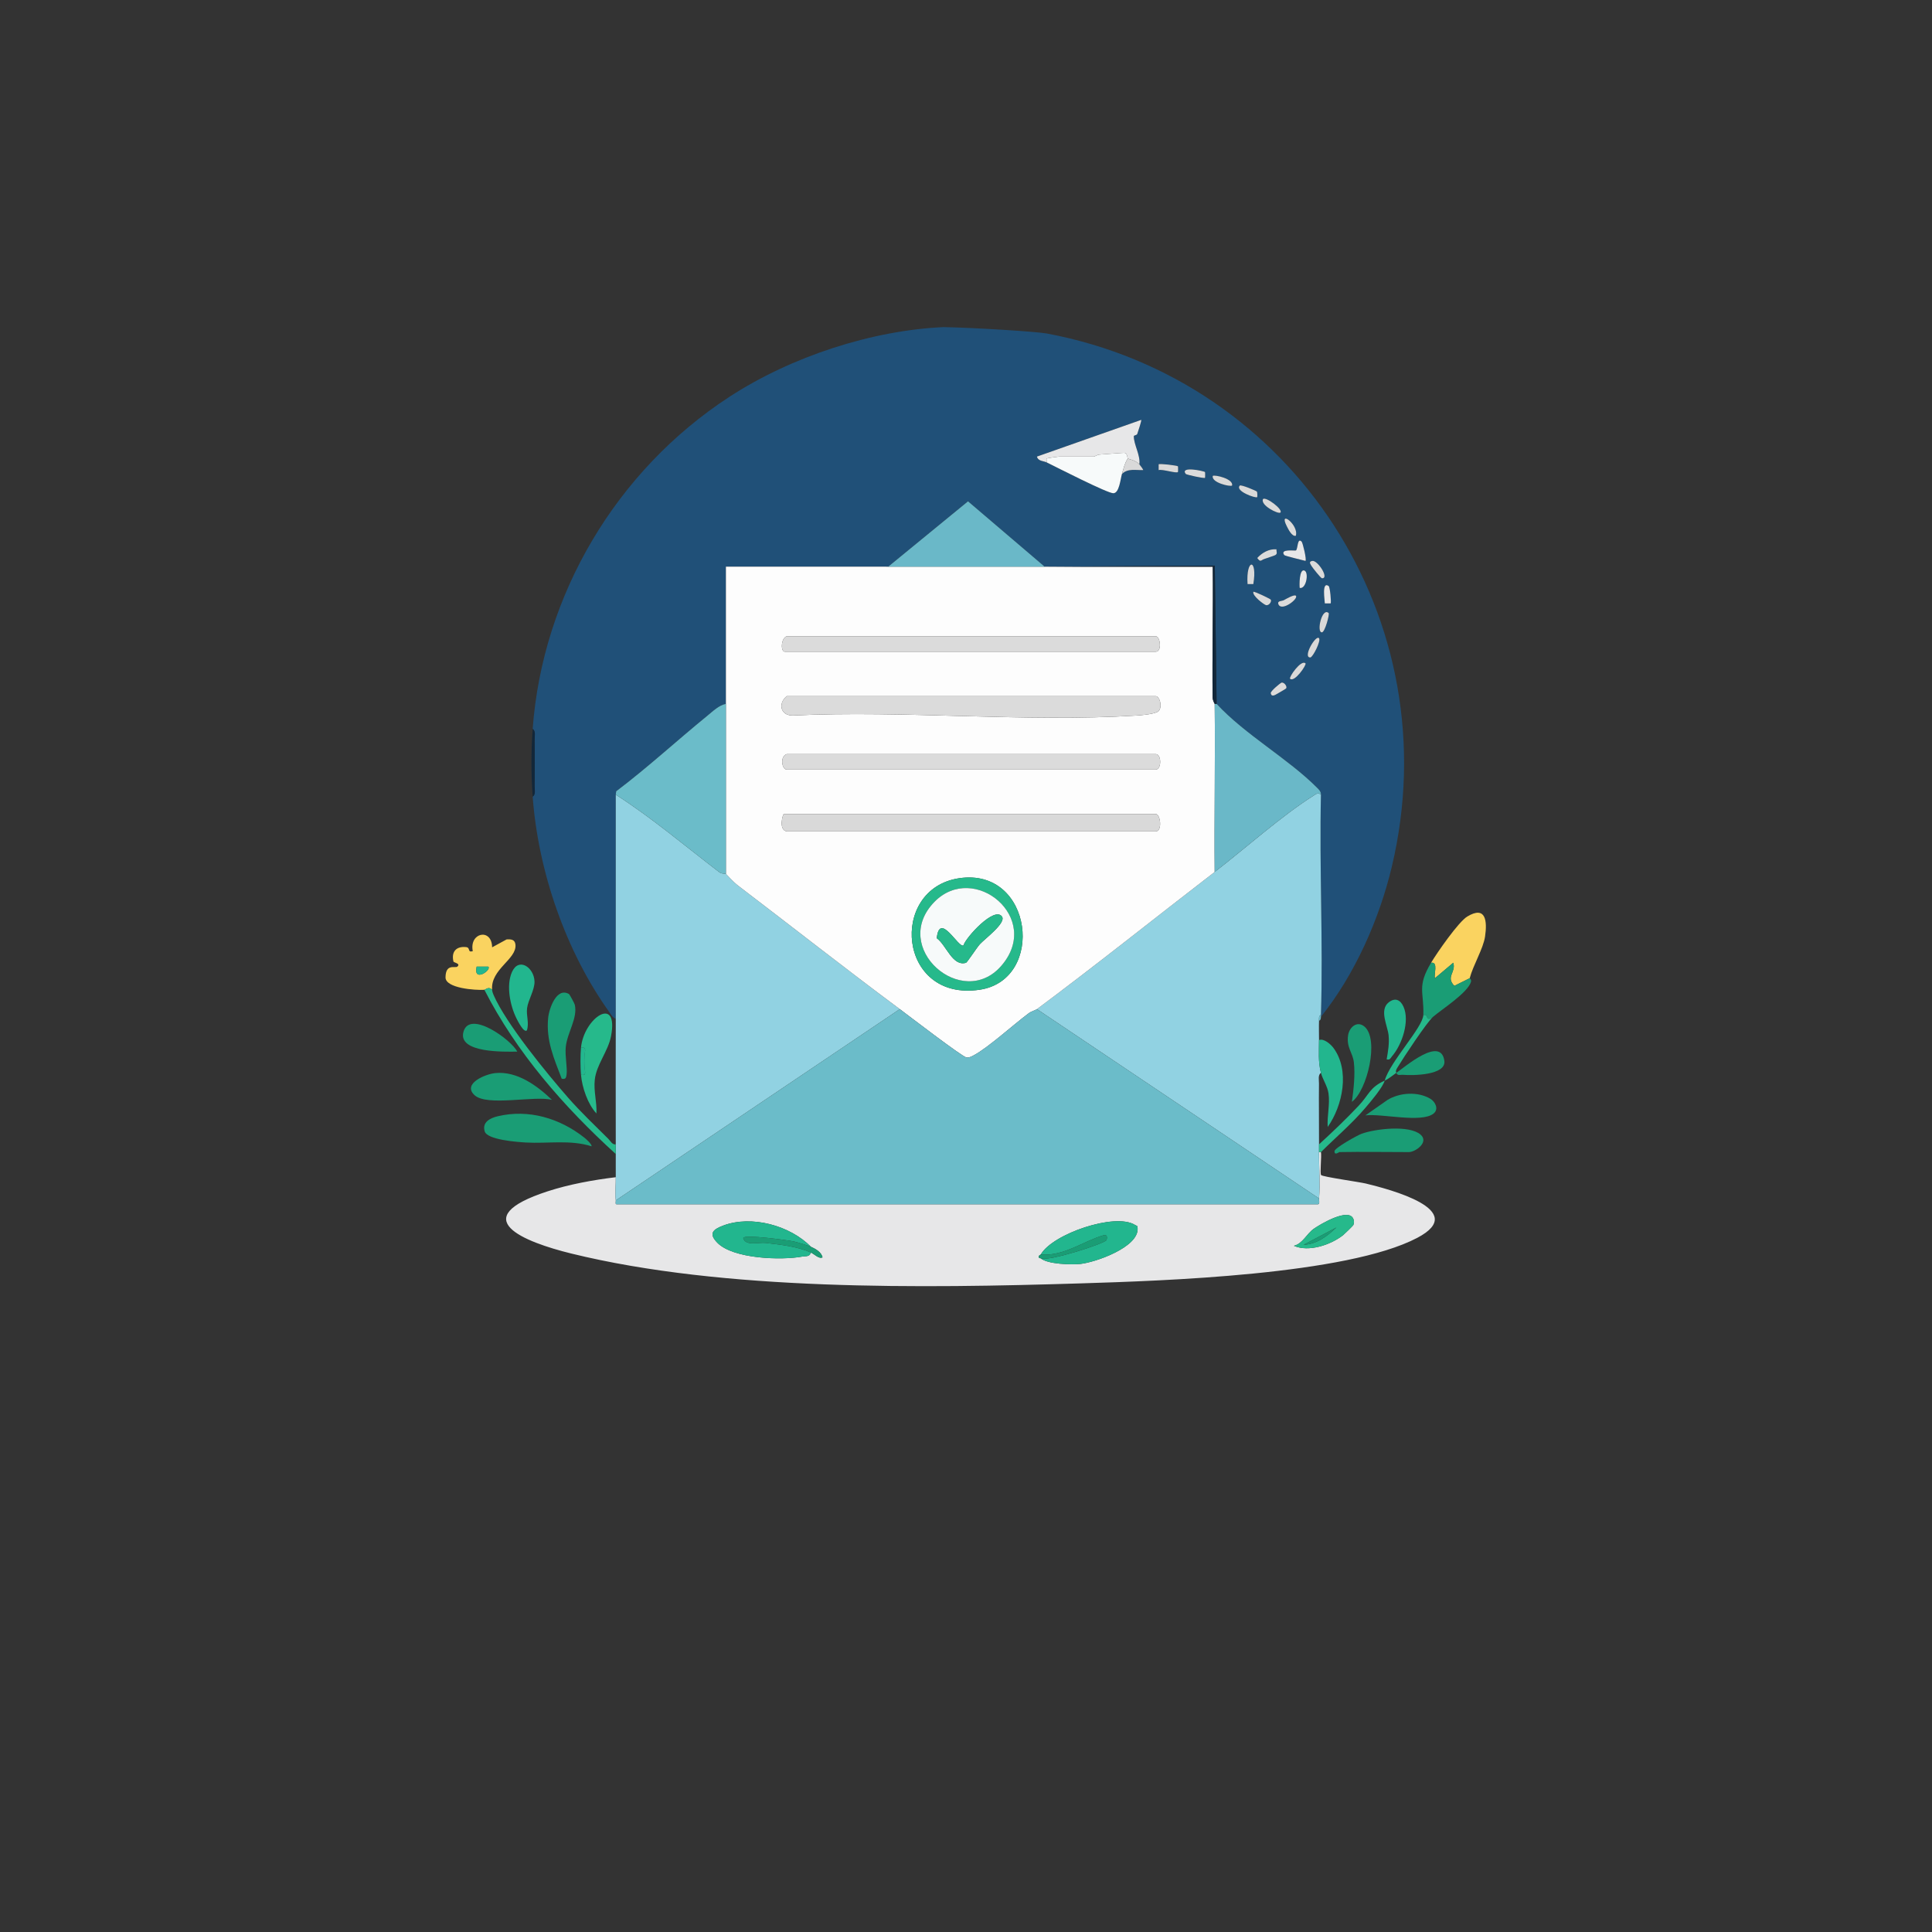 <?xml version="1.0" encoding="UTF-8"?>
<svg id="Layer_1" xmlns="http://www.w3.org/2000/svg" version="1.1" viewBox="0 0 1000 1000">
  <rect x="0" y="0" width="1000" height="1000" fill="#333333" stroke="none"/>
  <!-- Generator: Adobe Illustrator 29.5.1, SVG Export Plug-In . SVG Version: 2.1.0 Build 141)  -->
  <defs>
    <style>
      .st0 {
        fill: #6ab8c8;
      }

      .st1 {
        fill: #22b68e;
      }

      .st2 {
        fill: #e7e7e8;
      }

      .st3 {
        fill: #f7fafa;
      }

      .st4 {
        fill: #d9d9d9;
      }

      .st5 {
        fill: #dbdbdb;
      }

      .st6 {
        fill: #6bbcc9;
      }

      .st7 {
        fill: #26b98b;
      }

      .st8 {
        fill: #205078;
      }

      .st9 {
        fill: #91d2e2;
      }

      .st10 {
        fill: #1a9d75;
      }

      .st11 {
        fill: #fad360;
      }

      .st12 {
        fill: #12273a;
      }

      .st13 {
        fill: #fdfdfd;
      }
    </style>
  </defs>
  <g id="B041wp">
    <g>
      <path class="st8" d="M488.72,169.32c16.28.32,47.87,2.32,53.18,3.31,127.73,23.97,208.75,148.78,178.52,275.89-6.5,27.36-19.2,55.95-36.71,77.79.03-.33-.01-.67,0-1,1.17-37.91-.87-76.07,0-114,0-1.66-.88-2.47-1.95-3.54-15.08-15.17-37.3-27.51-52.05-43.46l-.94-71.56-86.06.56c-.67,0-1.33,0-2,0l-39.68-33.84-41.32,33.84c-.33,0-.67,0-1,0h-83c-.02,23.65.03,47.35,0,71-3.52.65-6.68,3.75-9.47,6.03-15.87,12.92-30.97,26.87-47.31,39.21l-.22,1.76c.03,38.65-.04,77.35,0,116-1.6-.6-2.3-1.98-3.22-3.27-22.62-31.58-36.93-72.95-39.78-111.73,1.66-1.04,1-3.79,1.02-5.49.1-7.99.08-16.03,0-24.03-.02-1.69.64-4.45-1.02-5.49,5.12-69.6,43.51-133.87,101.69-171.81,32.26-21.04,74.17-34.59,111.31-36.19ZM589.72,240.32c.66-4.64-2.94-10.28-2.86-14.56,0-.49,1.51-.41,1.79-1.18.39-1.09,2.31-6.94,2.06-7.26l-53.99,19.01c.59,2.43,3.48,2.25,5,2.99,5.01,2.46,31.51,16.06,34.57,15.98s3.66-7.37,4.43-9.98c3.08-3,7.12-1.87,11-2.01.17-.13-1.63-2.61-2-2.99ZM609.71,241.36c-.33-.41-9.5-1.54-9.99-1.03v2.99c1.93-.59,9.18,1.86,10.01,1,.1-.11.08-2.85-.01-2.96ZM623.72,244.35c-.43-.52-13.16-3.28-9.99.97.3.41,9.56,2.46,9.99,2.01.1-.11.09-2.86,0-2.97ZM637.72,251.32c.86-3.51-9.13-5.74-9.99-4.99-.86,3.51,9.13,5.74,9.99,4.99ZM650.59,254.46c-.25-.4-8.25-3.75-8.86-3.13-2.72,2.8,8.26,6.75,8.99,5.99.12-.12.13-2.46-.13-2.86ZM662.72,265.32c1.64-1.52-7.52-8.46-8.99-6.99-1.52,3.23,7.98,7.92,8.99,6.99ZM670.72,277.32c1.69-5.67-9.27-13.9-4.64-4.85.68,1.33,2.59,5.39,4.64,4.85ZM673.71,280.33c-2.29-2.27-1.87,3.78-2.94,4.58-.38.29-8.58-1.01-6.05,2.4.34.46,9.33,2.54,10.99,3.01.67-.7-1.4-9.38-2.01-9.99ZM660.72,284.33c-3.84-.33-7.46,1.73-9.97,4.49,1.71,2.33,1.77,1.23,3.53.56,1.43-.54,5.17-1.7,5.78-2.04,1.36-.75.51-1.81.66-3.01ZM679.24,290.33c-1.81.34-1.23,1.25-.51,2.48.6,1.01,4.94,6.47,5.49,6.5,4.09.24-2.26-9.49-4.98-8.98ZM648.72,302.33c2.28-13.53-3.89-13.4-2.99,0h2.99ZM672.73,304.32c3.42.69,4.82-7.99,2.48-8.99-2.78-1.18-2.68,7.86-2.48,8.99ZM687.71,303.33c-3.78-2.69-1.95,7.76-1.99,9h2.99c.45-.43-.3-8.5-1.01-9ZM657.72,310.34c-.31-.38-8.54-4.43-8.99-4.01-.66,2.07,5.69,6.77,6.61,6.91,1.68.25,3.03-2.09,2.38-2.9ZM670.72,308.33c-.83-.77-5.15,1.74-6.2,2.32s-3.6.18-2.78,2.16c1.62,3.93,10.61-2.97,8.99-4.48ZM687.72,317.33c-3.46-3.23-6.48,10.11-3.5,9.97,1.62-.08,4.02-9.48,3.5-9.97ZM682.72,330.33c-1.68-1.96-8.7,10.11-4.49,9.97,1.26-.04,5.64-8.64,4.49-9.97ZM675.72,343.33c-2.32-2.1-8.75,7.3-7.99,7.99,2.32,2.1,8.75-7.3,7.99-7.99ZM665.72,356.31c.67-.9-.94-3.33-2.46-2.97-.38.09-5.72,4.37-5.52,5.47.37,2.14,2.25.91,3.3.33.71-.4,4.53-2.61,4.69-2.83Z"/>
      <path class="st2" d="M683.72,596.32c.41,2.17-.63,11.05.1,11.9.76.9,19.89,3.59,23.13,4.37,12.03,2.93,53.92,13.76,26.65,28.1-36.45,19.16-131.58,22.27-174.41,23.59-81.5,2.51-184.39,3.98-263.47-15.45-24.38-5.99-55.34-18.19-12.2-32.23,11.05-3.6,23.67-5.89,35.22-7.28.04,3.75-.45,8.47,0,12,.09.73-.49,2.13.6,2.02h362.81c1.14-.16.51-2.1.59-3.02.62-7.49-.05-16.31,0-24h1ZM700.47,634.11c.45-1.09.46-1.95.07-3.06-2.19-6.23-16.97,2.46-20.55,4.98-3.66,2.58-5.76,7.71-10.27,8.79,7.65,3.4,19.09-.48,25.47-5.51.62-.49,5.13-4.86,5.27-5.2ZM419.72,645.32c-10.78-11.03-30.81-16.51-45.45-10.95-5.32,2.02-7.62,4.13-2.96,8.89,8.16,8.34,33.06,9.15,43.98,7.13,1.72-.32,3.75.28,4.42-2.08,1.87.85,4.19,3.45,6.01,2.49-.57-2.79-3.68-4.43-6.01-5.49ZM538.72,651.32c3.44,3.03,15.85,3.37,20.39,2.9,7.85-.81,30.22-8.62,29.72-18.4-.08-1.67-.4-1.2-1.36-1.8-10.3-6.46-42.68,4.63-48.76,15.3-.12.22-1.26.37-1.01,1.48.18.59.85.39,1.01.52Z"/>
      <path class="st9" d="M683.72,411.32c-.87,37.93,1.17,76.09,0,114-1.3.48-.96,1.9-1,3-.11,3.31,0,6.68,0,10,0,5.96-.52,11.23,1,17-1.66,1.04-1,3.79-1.02,5.49-.13,10.5.07,21.03.02,31.51,0,1.33,0,2.67,0,4-.05,7.69.62,16.51,0,24l-146-98c30.93-23.03,61.39-47.45,92-71,15.88-12.21,34.61-29.06,51.1-39.45,1.33-.83,2.31-1.86,3.9-.55Z"/>
      <path class="st9" d="M375.72,452.32c.44.32,3.57,3.99,6.24,6.03,27.89,21.26,55.6,43.04,83.76,63.97l-147,99c-.45-3.53.04-8.25,0-12-.04-3.99.03-8.01,0-12-.01-1.67,0-3.33,0-5-.1-21.65.02-43.35,0-65-.04-38.65.03-77.35,0-116,18.74,12,35.82,26.55,53.49,40.05,1.36,1.04,3.27.77,3.51.95Z"/>
      <path class="st11" d="M250.72,512.32c-4.62.31-20.18-.78-20.12-6.44.08-7.34,5.04-4.62,6.12-5.56,1.9-1.66-1.88-2.03-2.02-2.64-1.2-5.12,1.5-8.01,6.57-7.46,2.39.26.52,2.96,3.44,2.1-1.94-9.7,9.86-12.13,10.01-1.99l7.5-4.09c2.33-.14,4.26.02,4.57,2.62.88,7.61-12.95,12.71-12.07,23.46-1.81-1.97-3.44-.04-4,0ZM252.72,500.33h-6c-1.91,8.49,7.95,1.68,6,0Z"/>
      <path class="st10" d="M302.32,588.73c.9.7,4.02,3.41,3.89,4.6-11.04-3.52-22.69-1.32-34.03-1.97-4.42-.26-19.97-1.37-21.3-5.74-1.45-4.79,2.82-6.92,6.78-7.86,15.96-3.77,32.01,1.04,44.65,10.97Z"/>
      <path class="st11" d="M740.72,498.32c3.03-5.09,14.18-21.2,18.77-23.95,9.63-5.77,10.35,2.4,9.17,10.39-.92,6.27-6.2,14.87-7.94,21.56l-7.96,3.95c-4.62-4.73.99-6.98-.55-11.96l-9.48,8c-.75-1.82,1.94-8.57-2.01-7.99Z"/>
      <path class="st10" d="M693.22,596.32c-.13,0-2.62,1.96-2.48-.5.1-1.66,11.72-8.14,14-8.98,7.04-2.59,24.68-4.65,30.53.42,4.57,3.96-2.69,9.06-6.06,9.06-11.99,0-24.02-.22-36,0Z"/>
      <path class="st7" d="M300.72,542.32c1.42-15.48,19.67-27.66,15.54-5.95-1.48,7.76-7.62,14.75-8.41,22.58-.63,6.19,1.17,11.32.86,17.38-4.48-4.82-7.42-13.41-7.99-20,3.03.56,1.92-1.53,2-3.45.09-2.33.08-4.76,0-7.09-.07-1.92,1.02-4.01-2-3.45Z"/>
      <path class="st10" d="M285.72,569.31c-8.84-2.38-33.54,3.51-40.06-2.42s5.49-10.93,10.67-11.46c11.25-1.14,21.68,6.48,29.39,13.88Z"/>
      <path class="st10" d="M740.72,498.32c3.95-.58,1.25,6.17,2.01,7.99l9.48-8c1.54,4.98-4.07,7.23.55,11.96l7.96-3.95c-.03.1,1.02.62.62,1.97-1.66,5.56-15.21,14.25-19.62,18.03-2.34,1.63-2.6,1.33-3.65-.99h-1.35c.37-12.12-3.39-14.61,4-27.01Z"/>
      <path class="st10" d="M294.53,514.53c.27.16,2.82,4.79,2.98,5.5,1.6,6.99-3.92,14.45-4.67,21.92-.48,4.73.94,10.81.4,14.41-.26,1.75-.62,2.36-2.51,1.97-4.01-10.57-8.17-19.74-7-31.49.46-4.67,4.32-16.11,10.8-12.31Z"/>
      <path class="st7" d="M254.72,512.32c.08.97.37,1.81.76,2.7,6.47,14.84,27.6,40.62,38.73,53.32,6.25,7.13,13.94,14.46,20.68,21.15,1.15,1.14,1.99,3.08,3.83,2.83,0,1.67-.01,3.33,0,5-26.86-24.45-51.39-52.47-68-85,.56-.04,2.19-1.97,4,0Z"/>
      <path class="st1" d="M682.72,538.32c2.54-.98,6.11,2.25,7.44,4.04,8.62,11.59,4.87,29.87-2.95,40.96-.37-5.73,1.24-11.58.42-17.41-.52-3.7-2.99-7.1-3.91-10.59-1.52-5.77-1-11.04-1-17Z"/>
      <path class="st10" d="M740.36,568.73c2.51,1.51,4.52,5.34,1.65,7.65-6.25,5.02-27.01-.12-35.28.94l11.47-8.02c6.32-3.84,15.75-4.42,22.16-.57Z"/>
      <path class="st10" d="M699.73,570.32c.9-6.23,1.77-14.27,1.02-20.53-.6-5.03-3.93-7.61-2.98-13.91.64-4.21,4.62-7.71,8.44-4.55,7.81,6.45,1.49,33.16-6.48,38.98Z"/>
      <path class="st1" d="M272.72,533.32c-1.58,1.5-4.82-5.05-5.36-6.12-3.34-6.63-5.46-17.15-2.36-24.1,3.48-7.81,11.35-2.39,11.66,4.8.19,4.39-3.37,9.8-3.86,14.02-.45,3.89,1.17,7.54-.08,11.4Z"/>
      <path class="st10" d="M267.72,544.31c-6.5.09-30.9.81-27.83-10.26,3.22-11.6,24.88,4.27,27.83,10.26Z"/>
      <path class="st1" d="M717.73,548.32c.73-4.14,1.44-8.25,1-12.51-.5-4.84-4.94-13.02.02-16.96,3.31-2.64,6.07-1.42,7.71,2.24,3.34,7.48-.79,19.64-5.9,25.56-.89,1.03-.96,2.1-2.83,1.66Z"/>
      <path class="st10" d="M722.72,555.32c4.35-2.95,23.02-19.28,24.87-6.27,1.08,7.56-16.51,7.69-21.38,7.27-1.4-.12-2.78.71-3.49-1.01Z"/>
      <path class="st7" d="M736.72,525.32h1.35c1.05,2.33,1.31,2.63,3.65,1-3.09,2.64-15.51,21.39-18.3,26.07-.57.95-1.18,1.77-.7,2.93-2.08,1.41-3.76,2.98-6,4-.99,3.51-7.17,10.77-10.08,14.19-6.92,8.12-15.36,15.3-22.92,22.81h-1c0-1.33,0-2.67,0-4,7.01-6.41,13.99-13.07,20.51-19.99,5.48-5.8,5.66-9.46,13.49-13.01,2.77-9.86,19.81-27.61,20-34Z"/>
      <path class="st12" d="M275.72,412.32c-.84-11.42-.84-23.61,0-35,1.66,1.04,1,3.79,1.02,5.49.08,7.99.1,16.03,0,24.03-.02,1.69.64,4.45-1.02,5.49Z"/>
      <path class="st1" d="M300.72,542.32c3.02-.56,1.93,1.53,2,3.45.08,2.33.09,4.76,0,7.09-.08,1.92,1.03,4.01-2,3.45-.34-3.88-.36-10.14,0-14Z"/>
      <path class="st0" d="M683.72,526.32c-.07.86-.04,1.69-1,2,.04-1.1-.3-2.52,1-3-.01.33.03.67,0,1Z"/>
      <path class="st13" d="M458.72,293.32c.33,0,.67,0,1,0,26.98-.02,54.02-.04,81,0,.67,0,1.33,0,2,0,28.32.02,56.69-.01,85.01,0,.27,22.52-.35,45.09-.08,67.62.02,1.82,1.07,3.2,1.07,3.38.32,28.98-.24,58.02,0,87-30.61,23.55-61.07,47.97-92,71-.76.57-2.81,1.05-4.31,2.17-7.64,5.68-20.94,17.76-28.31,21.69-1.23.66-2.37,1.32-3.84,1.16-2.12-.23-30.14-21.76-34.53-25.03-28.16-20.93-55.87-42.71-83.76-63.97-2.68-2.04-5.81-5.71-6.24-6.03.02-29.32-.03-58.68,0-88,.03-23.65-.02-47.35,0-71,27.65-.02,55.35.02,83,0ZM407.22,329.32c-3.05,1.01-3.26,8-1,8h192c3.37,0,2.3-8,0-8h-191ZM407.22,360.32c-4.56,3.68-3.37,9.98,2.98,10.02,58.38-2.77,120.07,3.62,178.07.03,2.58-.16,10.22-.81,11.55-2.44,1.93-2.37.35-7.6-1.6-7.6h-191ZM407.22,390.32c-3.68,1.22-2.52,8,0,8h191c3.05,0,3.05-8,0-8h-191ZM407.22,430.32h191c3.51,0,2.45-9,0-9h-192.5c-.52,0-2.93,8.27,1.5,9ZM496.46,454.57c-36.6,5.46-31.71,64.09,10.7,57.7,34.11-5.14,27.58-63.41-10.7-57.7Z"/>
      <path class="st6" d="M375.72,364.32c-.03,29.32.02,58.68,0,88-.24-.17-2.16.09-3.51-.95-17.67-13.5-34.75-28.06-53.49-40.05l.22-1.76c16.34-12.34,31.44-26.29,47.31-39.21,2.79-2.28,5.96-5.38,9.47-6.03Z"/>
      <path class="st0" d="M683.72,411.32c-1.58-1.31-2.57-.28-3.9.55-16.49,10.38-35.23,27.23-51.1,39.45-.24-28.98.32-58.02,0-87h1c14.75,15.96,36.97,28.29,52.05,43.46,1.06,1.07,1.95,1.88,1.95,3.54Z"/>
      <path class="st0" d="M540.72,293.32c-26.98-.04-54.02-.02-81,0l41.32-33.84,39.68,33.84Z"/>
      <path class="st3" d="M583.72,237.32c-1.58,2.47-2.19,5.24-3,8-.77,2.61-1.38,9.91-4.43,9.98s-29.56-13.53-34.57-15.98c.08-.56-.17-1.89,0-2,.27-.19,6.18-1,6.51-1h18c.36,0,1.66-.97,2.96-1.04,2.2-.11,12.35-1.01,12.99-.86,1.42.32,1.36,2.75,1.55,2.9Z"/>
      <path class="st2" d="M541.72,239.32c-1.52-.74-4.41-.56-5-2.99l53.99-19.01c.25.32-1.67,6.17-2.06,7.26-.28.77-1.78.69-1.79,1.18-.08,4.28,3.52,9.92,2.86,14.56-2.21-2.3-5.49-2.6-6-3-.19-.15-.13-2.58-1.55-2.9-.63-.14-10.79.76-12.99.86-1.31.06-2.6,1.04-2.96,1.04h-18c-.33,0-6.24.82-6.51,1-.16.11.09,1.44,0,2Z"/>
      <path class="st12" d="M629.72,364.32h-1c0-.18-1.05-1.56-1.07-3.38-.27-22.53.35-45.1.08-67.62-28.32,0-56.69.03-85.01,0l86.06-.56.94,71.56Z"/>
      <path class="st12" d="M458.72,293.32c-27.65.02-55.35-.02-83,0h83Z"/>
      <path class="st2" d="M673.71,280.33c.61.61,2.68,9.29,2.01,9.99-1.66-.46-10.65-2.55-10.99-3.01-2.53-3.41,5.66-2.11,6.05-2.4,1.07-.81.65-6.85,2.94-4.58Z"/>
      <path class="st4" d="M589.72,240.32c.37.38,2.17,2.86,2,2.99-3.88.14-7.92-.99-11,2.01.81-2.76,1.42-5.53,3-8,.51.4,3.79.7,6,3Z"/>
      <path class="st4" d="M609.71,241.36c.09.12.11,2.86.01,2.96-.83.86-8.07-1.59-10.01-1v-2.99c.49-.51,9.67.61,10,1.03Z"/>
      <path class="st5" d="M623.72,244.35c.09.12.1,2.87,0,2.97-.44.46-9.69-1.6-9.99-2.01-3.17-4.25,9.57-1.49,9.99-.97Z"/>
      <path class="st4" d="M662.72,265.32c-1.01.93-10.51-3.76-8.99-6.99,1.47-1.47,10.63,5.47,8.99,6.99Z"/>
      <path class="st5" d="M660.72,284.33c-.15,1.2.7,2.26-.66,3.01-.61.34-4.35,1.5-5.78,2.04-1.76.67-1.82,1.77-3.53-.56,2.52-2.77,6.13-4.82,9.97-4.49Z"/>
      <path class="st5" d="M679.24,290.33c2.72-.52,9.08,9.21,4.98,8.98-.55-.03-4.9-5.48-5.49-6.5-.72-1.23-1.31-2.13.51-2.48Z"/>
      <path class="st4" d="M648.72,302.33h-2.99c-.89-13.4,5.27-13.53,2.99,0Z"/>
      <path class="st4" d="M650.59,254.46c.26.41.25,2.74.13,2.86-.73.76-11.71-3.19-8.99-5.99.61-.62,8.61,2.73,8.86,3.13Z"/>
      <path class="st4" d="M682.72,330.33c1.15,1.34-3.23,9.93-4.49,9.97-4.2.14,2.82-11.93,4.49-9.97Z"/>
      <path class="st4" d="M637.72,251.32c-.86.75-10.85-1.48-9.99-4.99.86-.75,10.85,1.48,9.99,4.99Z"/>
      <path class="st4" d="M687.72,317.33c.53.49-1.88,9.9-3.5,9.97-2.98.14.03-13.2,3.5-9.97Z"/>
      <path class="st4" d="M675.72,343.33c.76.69-5.67,10.09-7.99,7.99-.76-.69,5.67-10.09,7.99-7.99Z"/>
      <path class="st4" d="M657.72,310.34c.65.81-.7,3.15-2.38,2.9-.92-.14-7.27-4.84-6.61-6.91.45-.42,8.69,3.62,8.99,4.01Z"/>
      <path class="st2" d="M687.71,303.33c.71.5,1.46,8.57,1.01,9h-2.99c.03-1.24-1.79-11.69,1.99-9Z"/>
      <path class="st5" d="M670.72,277.32c-2.04.54-3.95-3.52-4.64-4.85-4.64-9.04,6.33-.81,4.64,4.85Z"/>
      <path class="st5" d="M670.72,308.33c1.62,1.51-7.36,8.41-8.99,4.48-.81-1.97,1.79-1.6,2.78-2.16,1.05-.58,5.37-3.1,6.2-2.32Z"/>
      <path class="st5" d="M665.72,356.31c-.16.22-3.98,2.43-4.69,2.83-1.04.59-2.92,1.81-3.3-.33-.19-1.1,5.15-5.38,5.52-5.47,1.53-.36,3.13,2.07,2.46,2.97Z"/>
      <path class="st2" d="M672.73,304.32c-.2-1.13-.3-10.16,2.48-8.99,2.34.99.94,9.68-2.48,8.99Z"/>
      <path class="st6" d="M536.72,522.32l146,98c-.08.92.55,2.86-.59,3.02h-362.81c-1.09.11-.51-1.29-.6-2.02l147-99c4.4,3.27,32.41,24.8,34.53,25.03,1.47.16,2.61-.51,3.84-1.16,7.38-3.94,20.68-16.01,28.31-21.69,1.5-1.12,3.55-1.6,4.31-2.17Z"/>
      <path class="st1" d="M538.72,649.32c6.08-10.68,38.46-21.76,48.76-15.3.95.6,1.27.13,1.36,1.8.5,9.78-21.87,17.59-29.72,18.4-4.55.47-16.96.13-20.39-2.9,4.26,1.74,33.45-7.81,34.02-9.5.34-.99.5-3.02-1.47-2.46-10.34,2.91-20.6,11.02-32.55,9.96Z"/>
      <path class="st1" d="M419.72,645.32c-1.42-.65-7.02-2.32-8.77-2.73-2.42-.56-26.28-3.9-26.24-1.76,1.15,4.28,7.99,2.1,11.5,2.5,7.59.87,16.64,1.87,23.51,4.99-.68,2.36-2.71,1.76-4.42,2.08-10.93,2.02-35.82,1.2-43.98-7.13-4.66-4.76-2.36-6.87,2.96-8.89,14.64-5.57,34.66-.08,45.45,10.95Z"/>
      <path class="st7" d="M700.47,634.11c-.14.34-4.65,4.71-5.27,5.2-6.39,5.04-17.82,8.91-25.47,5.51,4.51-1.08,6.61-6.21,10.27-8.79,3.58-2.52,18.36-11.21,20.55-4.98.39,1.1.38,1.96-.07,3.06ZM691.72,635.33l-16.99,8.98c6.83-.31,12.33-4.52,16.99-8.98Z"/>
      <path class="st10" d="M419.72,645.32c2.33,1.06,5.44,2.7,6.01,5.49-1.82.96-4.14-1.64-6.01-2.49-6.87-3.12-15.92-4.12-23.51-4.99-3.5-.4-10.35,1.78-11.5-2.5-.04-2.14,23.81,1.2,26.24,1.76,1.75.41,7.35,2.08,8.77,2.73Z"/>
      <path class="st10" d="M538.72,649.32c11.95,1.05,22.2-7.05,32.55-9.96,1.98-.56,1.81,1.47,1.47,2.46-.57,1.69-29.76,11.23-34.02,9.5-.16-.14-.82.07-1.01-.52-.26-1.11.88-1.26,1.01-1.48Z"/>
      <path class="st1" d="M252.72,500.33c1.95,1.68-7.91,8.49-6,0h6Z"/>
      <path class="st5" d="M407.22,360.32h191c1.94,0,3.52,5.23,1.6,7.6-1.33,1.64-8.96,2.28-11.55,2.44-58,3.59-119.68-2.8-178.07-.03-6.35-.04-7.55-6.33-2.98-10.02Z"/>
      <path class="st4" d="M407.22,430.32c-4.43-.73-2.02-9-1.5-9h192.5c2.45,0,3.51,9,0,9h-191Z"/>
      <path class="st5" d="M407.22,329.32h191c2.3,0,3.37,8,0,8h-192c-2.26,0-2.05-6.99,1-8Z"/>
      <path class="st5" d="M407.22,390.32h191c3.05,0,3.05,8,0,8h-191c-2.52,0-3.68-6.78,0-8Z"/>
      <path class="st7" d="M496.46,454.57c38.27-5.71,44.81,52.56,10.7,57.7-42.41,6.39-47.3-52.24-10.7-57.7ZM518.27,499.91c21.47-24.77-14.13-54.02-34.59-33.12-23.2,23.69,14.4,56.41,34.59,33.12Z"/>
      <path class="st10" d="M691.72,635.33c-4.66,4.46-10.17,8.67-16.99,8.98l16.99-8.98Z"/>
      <path class="st3" d="M518.27,499.91c-20.19,23.29-57.79-9.43-34.59-33.12,20.46-20.89,56.07,8.36,34.59,33.12ZM518.63,474.42c-3.9-5.55-18.85,10.96-19.93,14.9-2.54,1.75-12.35-17.88-13.84-3.71,5.03,3.63,8.11,14.76,15.15,12.73.57-.17,5.65-7.95,7.14-9.6,2.49-2.75,13.77-11.04,11.47-14.32Z"/>
      <path class="st7" d="M518.63,474.42c2.3,3.28-8.98,11.57-11.47,14.32-1.5,1.65-6.57,9.43-7.14,9.6-7.04,2.03-10.13-9.1-15.15-12.73,1.49-14.17,11.3,5.46,13.84,3.71,1.08-3.94,16.03-20.45,19.93-14.9Z"/>
    </g>
  </g>
</svg>